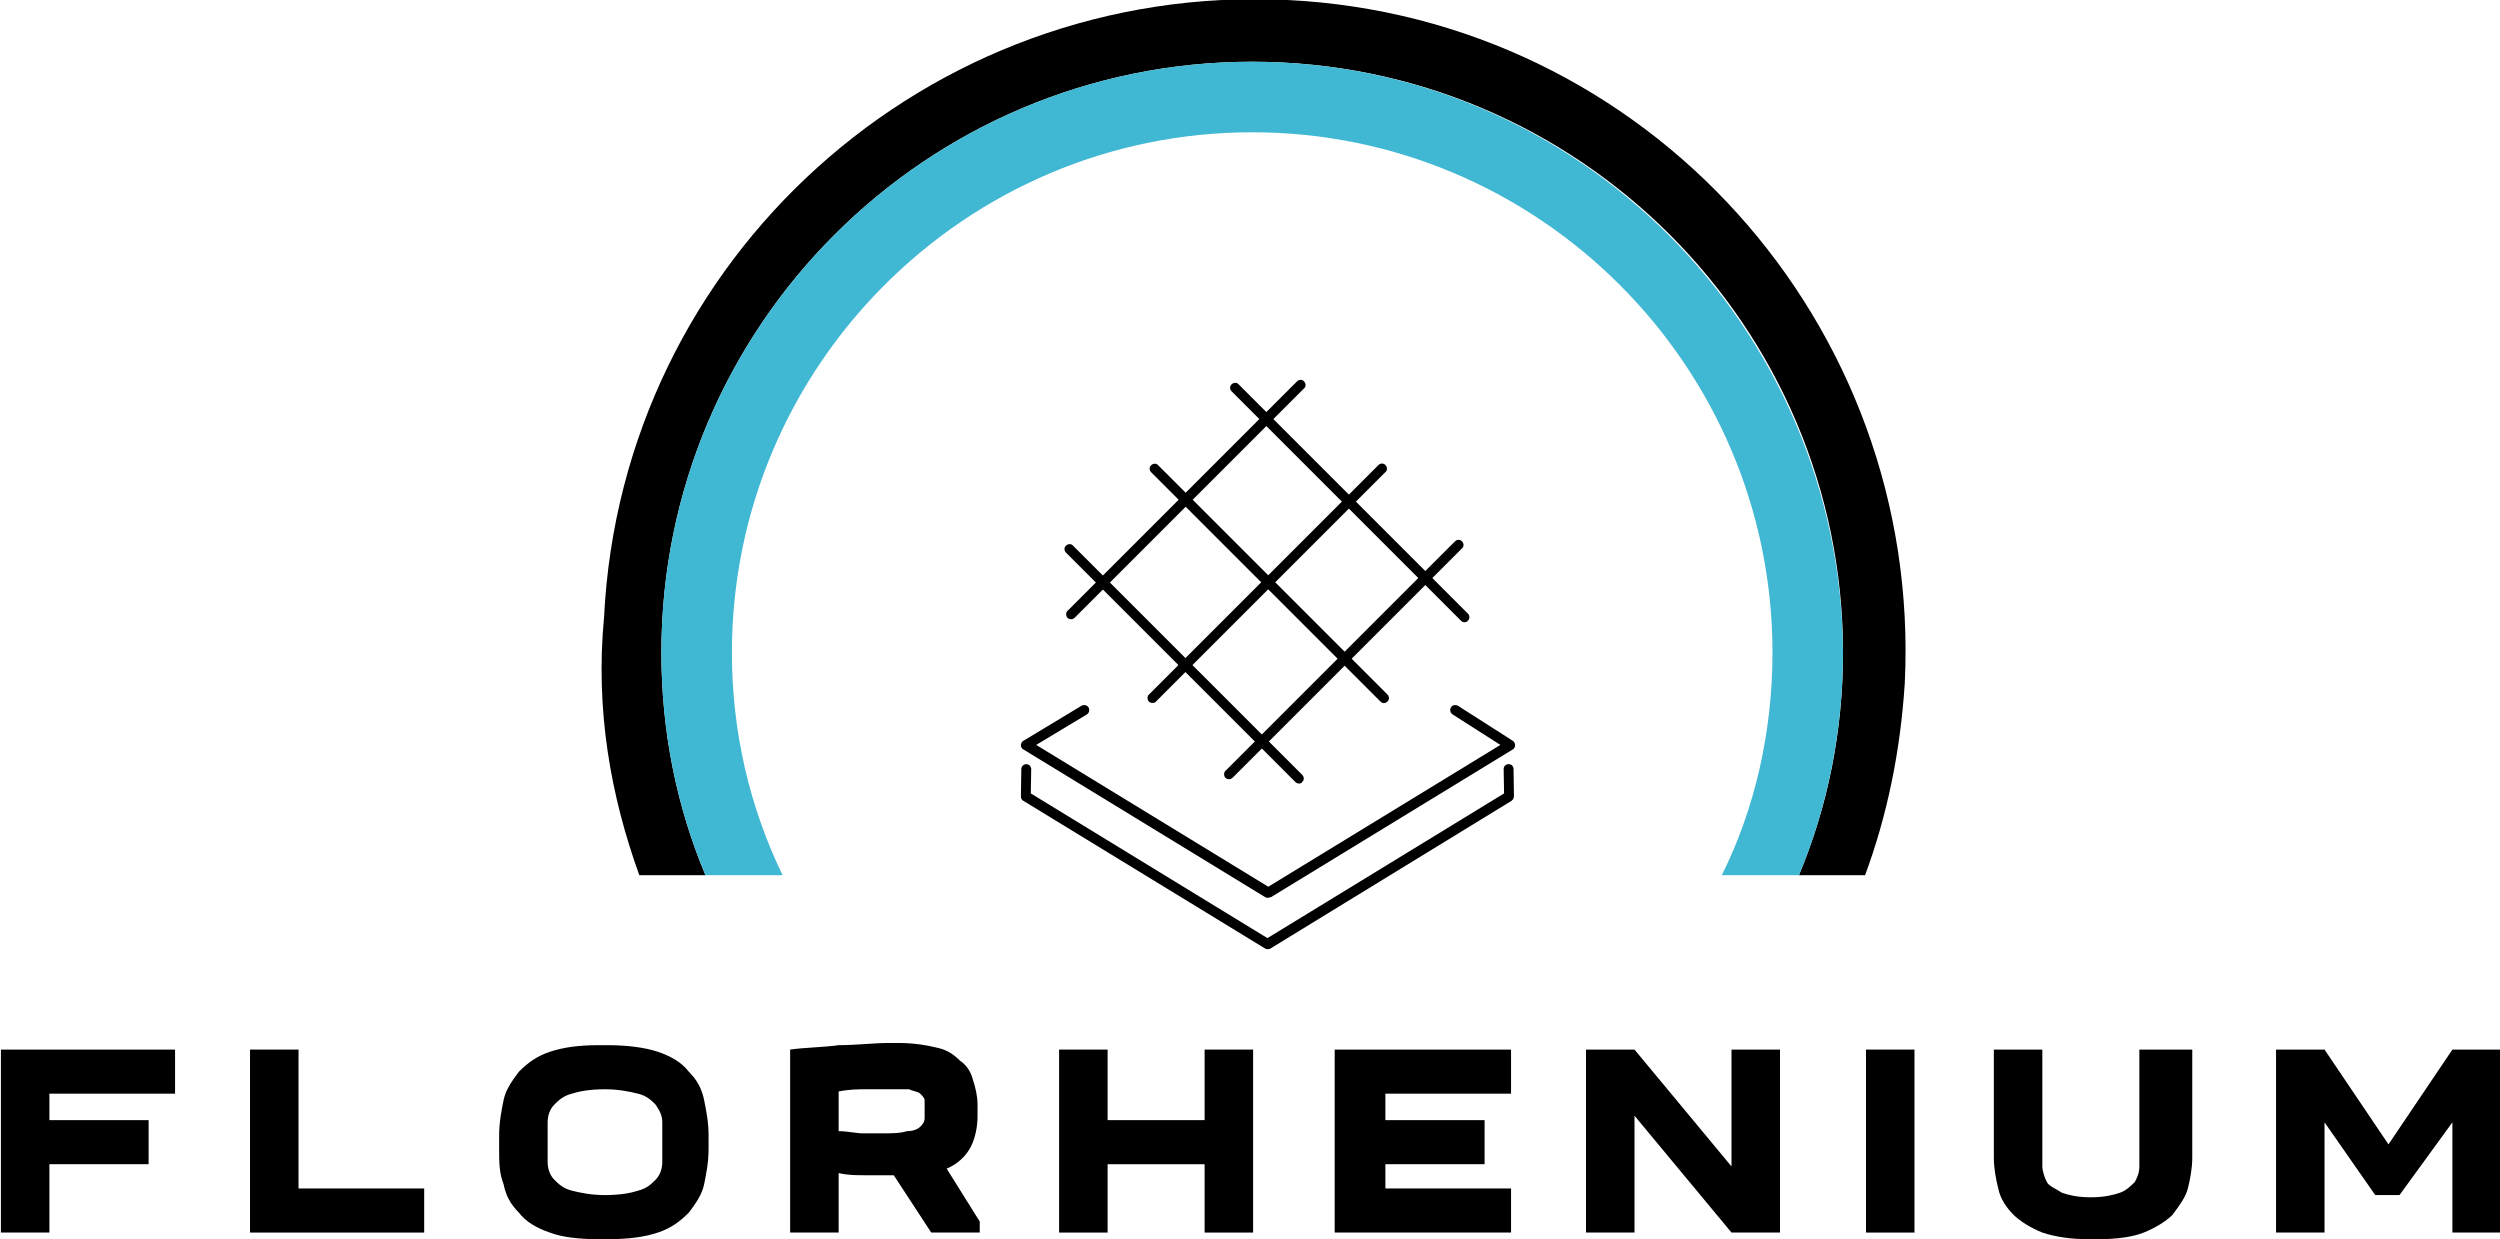 <?xml version="1.0" encoding="utf-8"?>
<!-- Generator: Adobe Illustrator 28.3.0, SVG Export Plug-In . SVG Version: 6.00 Build 0)  -->
<svg version="1.1" id="Layer_1" xmlns="http://www.w3.org/2000/svg" xmlns:xlink="http://www.w3.org/1999/xlink" x="0px" y="0px"
	 viewBox="0 0 113.4 56.2" style="enable-background:new 0 0 113.4 56.2;" xml:space="preserve">
<style type="text/css">
	.st0{fill:#40B7D3;}
</style>
<g>
	<g transform="matrix(0.187 0 0 0.187 250.5 239.698)">
		<g>
			<g transform="matrix(1 0 0 1 4.565 133.45)">
				<path d="M-1036.7-1185c-0.2,0-0.4-0.1-0.6-0.2l-58.6-35.8c-0.4-0.2-0.6-0.6-0.6-1.1l0.1-6.6c0-0.7,0.6-1.2,1.2-1.2l0,0
					c0.7,0,1.2,0.6,1.2,1.2l-0.1,5.9l57.4,35.1l57.4-35.1l-0.1-5.9c0-0.7,0.5-1.2,1.2-1.2l0,0c0.7,0,1.2,0.5,1.2,1.2l0.1,6.6
					c0,0.4-0.2,0.8-0.6,1.1l-58.6,35.9C-1036.3-1185.1-1036.5-1185-1036.7-1185z"/>
			</g>
			<g transform="matrix(1 0 0 1 4.572 95.184)">
				<path d="M-1036.7-1159.2c-0.2,0-0.4-0.1-0.6-0.2l-58.6-35.8c-0.6-0.3-0.8-1.1-0.4-1.7c0.1-0.2,0.2-0.3,0.4-0.4l14.1-8.5
					c0.6-0.3,1.3-0.2,1.7,0.4c0.3,0.6,0.2,1.3-0.4,1.7l-12.3,7.4l56.3,34.4l56.3-34.4l-11.6-7.4c-0.6-0.4-0.7-1.1-0.4-1.7
					c0.4-0.6,1.1-0.7,1.7-0.4l13.3,8.5c0.6,0.4,0.7,1.1,0.4,1.7c-0.1,0.2-0.2,0.3-0.4,0.4l-58.6,35.8
					C-1036.3-1159.3-1036.5-1159.2-1036.7-1159.2z"/>
			</g>
			<g transform="matrix(1 0 0 1 -51.959 -113.699)">
				<path d="M-1027.8-1017.9c-0.7,0-1.2-0.5-1.2-1.2c0-0.3,0.1-0.7,0.4-0.9l55.6-55.6c0.5-0.5,1.3-0.5,1.7,0c0.5,0.5,0.5,1.3,0,1.7
					l0,0l-55.6,55.6C-1027.2-1018-1027.5-1017.9-1027.8-1017.9z"/>
			</g>
			<g transform="matrix(1 0 0 1 4.582 -55.693)">
				<path d="M-1064.6-1055.6c-0.7,0-1.2-0.5-1.2-1.2c0-0.3,0.1-0.7,0.4-0.9l55.6-55.6c0.5-0.5,1.3-0.5,1.7,0c0.5,0.5,0.5,1.3,0,1.7
					l-55.6,55.6C-1063.9-1055.7-1064.2-1055.6-1064.6-1055.6z"/>
			</g>
			<g transform="matrix(1 0 0 1 57.457 -2.793)">
				<path d="M-1098.9-1090c-0.7,0-1.2-0.5-1.2-1.2c0-0.3,0.1-0.7,0.4-0.9l55.6-55.6c0.5-0.5,1.3-0.5,1.7,0c0.5,0.5,0.5,1.3,0,1.7
					l-55.6,55.6C-1098.3-1090.1-1098.6-1090-1098.9-1090z"/>
			</g>
			<g transform="matrix(1 0 0 1 6.068 -55.653)">
				<path d="M-1009.9-1055.6c-0.3,0-0.6-0.1-0.9-0.4l-55.6-55.6c-0.5-0.5-0.5-1.3,0-1.7c0.5-0.5,1.3-0.5,1.7,0l55.6,55.6
					c0.5,0.5,0.5,1.3,0,1.7C-1009.3-1055.8-1009.6-1055.6-1009.9-1055.6L-1009.9-1055.6z"/>
			</g>
			<g transform="matrix(1 0 0 1 61.883 -111.473)">
				<path d="M-1046.2-1019.4c-0.3,0-0.6-0.1-0.9-0.4l-55.6-55.6c-0.5-0.5-0.5-1.3,0-1.7c0.5-0.5,1.3-0.5,1.7,0l55.6,55.6
					c0.5,0.5,0.5,1.3,0,1.7C-1045.5-1019.5-1045.9-1019.4-1046.2-1019.4L-1046.2-1019.4z"/>
			</g>
			<g transform="matrix(1 0 0 1 -52.692 0.152)">
				<path d="M-971.8-1091.9c-0.3,0-0.6-0.1-0.9-0.4l-55.6-55.6c-0.5-0.5-0.5-1.3,0-1.7c0.5-0.5,1.3-0.5,1.7,0l55.6,55.6
					c0.5,0.5,0.5,1.3,0,1.7C-971.1-1092-971.4-1091.9-971.8-1091.9L-971.8-1091.9z"/>
			</g>
		</g>
	</g>
	<g>
		<path d="M30,29.6C30,14.8,42,2.8,56.8,2.8s26.8,12,26.8,26.8c0,3.6-0.7,7-2,10.1h3c1-2.7,1.6-5.6,1.8-8.7
			c0.8-16.3-11.7-30.2-28-31s-30.2,11.7-31,28c-0.4,4.2,0.3,8.1,1.6,11.7h3C30.7,36.6,30,33.2,30,29.6z"/>
		<path class="st0" d="M56.8,2.8C42,2.8,30,14.8,30,29.6c0,3.6,0.7,7,2,10.1h3.5c-1.5-3.1-2.3-6.5-2.3-10.1C33.2,16.6,43.8,6,56.8,6
			s23.6,10.6,23.6,23.6c0,3.6-0.8,7.1-2.3,10.1h3.5c1.3-3.1,2-6.6,2-10.1C83.5,14.8,71.5,2.8,56.8,2.8z"/>
	</g>
	<g transform="matrix(1 0 0 1 250.341 303.809)">
		<path d="M-242.4-256.2v2h-5.7v1.2h4.5v2h-4.5v3.1h-2.2v-8.3H-242.4z"/>
		<path d="M-231-247.9h-8v-8.3h2.2v6.3h5.7v2H-231z"/>
		<path d="M-227.7-251.7v-0.6c0-0.6,0.1-1.1,0.2-1.6c0.1-0.5,0.4-0.9,0.7-1.3c0.4-0.4,0.8-0.7,1.4-0.9c0.6-0.2,1.3-0.3,2.2-0.3l0,0
			h0.4c0.9,0,1.7,0.1,2.3,0.3c0.6,0.2,1.1,0.5,1.4,0.9c0.4,0.4,0.6,0.8,0.7,1.3c0.1,0.5,0.2,1,0.2,1.6l0,0v0.6
			c0,0.6-0.1,1.1-0.2,1.6c-0.1,0.5-0.4,0.9-0.7,1.3c-0.4,0.4-0.8,0.7-1.4,0.9c-0.6,0.2-1.3,0.3-2.3,0.3l0,0h-0.4
			c-0.9,0-1.7-0.1-2.2-0.3c-0.6-0.2-1.1-0.5-1.4-0.9c-0.4-0.4-0.6-0.8-0.7-1.3C-227.7-250.6-227.7-251.1-227.7-251.7L-227.7-251.7z
			 M-225.5-252L-225.5-252c0,0.3,0,0.6,0,0.9c0,0.3,0.1,0.6,0.3,0.8s0.4,0.4,0.8,0.5c0.4,0.1,0.9,0.2,1.5,0.2l0,0
			c0.7,0,1.2-0.1,1.5-0.2c0.4-0.1,0.6-0.3,0.8-0.5s0.3-0.5,0.3-0.8s0-0.6,0-0.9l0,0c0-0.3,0-0.6,0-0.9c0-0.3-0.1-0.5-0.3-0.8
			c-0.2-0.2-0.4-0.4-0.8-0.5c-0.4-0.1-0.9-0.2-1.5-0.2l0,0c-0.7,0-1.2,0.1-1.5,0.2c-0.4,0.1-0.6,0.3-0.8,0.5s-0.3,0.5-0.3,0.8
			C-225.5-252.6-225.5-252.3-225.5-252z"/>
		<path d="M-205.9-247.9h-2.2l-1.7-2.6c-0.4,0-0.9,0-1.3,0c-0.4,0-0.8,0-1.2-0.1l0,0v2.7h-2.2v-8.3c0.7-0.1,1.5-0.1,2.2-0.2
			c0.8,0,1.6-0.1,2.3-0.1l0,0h0.4c0.7,0,1.3,0.1,1.7,0.2c0.5,0.1,0.8,0.3,1.1,0.6c0.3,0.2,0.5,0.5,0.6,0.9c0.1,0.3,0.2,0.7,0.2,1.1
			l0,0v0.5c0,0.5-0.1,1-0.3,1.4s-0.6,0.8-1.1,1l0,0l1.5,2.4V-247.9z M-209.9-254.4L-209.9-254.4c-0.3,0-0.6,0-1.1,0
			c-0.4,0-0.8,0-1.3,0.1l0,0v1.8c0.4,0,0.8,0.1,1.1,0.1s0.6,0,0.8,0l0,0c0.5,0,0.9,0,1.2-0.1c0.3,0,0.5-0.1,0.6-0.2
			c0.1-0.1,0.2-0.2,0.2-0.4c0-0.1,0-0.3,0-0.5l0,0c0-0.1,0-0.2,0-0.3s-0.1-0.2-0.2-0.3c-0.1-0.1-0.3-0.1-0.5-0.2
			C-209.2-254.4-209.5-254.4-209.9-254.4z"/>
		<path d="M-202.3-256.2h2.2v3.2h4.4v-3.2h2.2v8.3h-2.2v-3.1h-4.4v3.1h-2.2V-256.2z"/>
		<path d="M-181.8-256.2v2h-5.7v1.2h4.5v2h-4.5v1.1h5.7v2h-8v-8.3H-181.8z"/>
		<path d="M-176.2-256.2l4.4,5.3v-5.3h2.2v8.3h-2.2l-4.4-5.3v5.3h-2.2v-8.3H-176.2z"/>
		<path d="M-165.7-256.2h2.2v8.3h-2.2V-256.2z"/>
		<path d="M-153.1-256.2h2.2v4.9c0,0.5-0.1,1-0.2,1.4c-0.1,0.4-0.4,0.8-0.7,1.2c-0.3,0.3-0.8,0.6-1.3,0.8s-1.2,0.3-2.1,0.3l0,0h-0.4
			c-0.8,0-1.5-0.1-2.1-0.3c-0.5-0.2-1-0.5-1.3-0.8s-0.6-0.7-0.7-1.2c-0.1-0.4-0.2-0.9-0.2-1.4l0,0v-4.9h2.2v4.5c0,0.3,0,0.5,0,0.8
			c0,0.2,0.1,0.5,0.2,0.7c0.1,0.2,0.4,0.3,0.7,0.5c0.3,0.1,0.7,0.2,1.3,0.2l0,0c0.6,0,1-0.1,1.3-0.2s0.5-0.3,0.7-0.5
			c0.1-0.2,0.2-0.4,0.2-0.7c0-0.2,0-0.5,0-0.8l0,0v-4.5H-153.1z"/>
		<path d="M-141.5-249.6h-1.1l-2.3-3.3v5h-2.2v-8.3h2.2l2.9,4.3l2.9-4.3h2.2v8.3h-2.2v-5L-141.5-249.6z"/>
	</g>
</g>
</svg>
